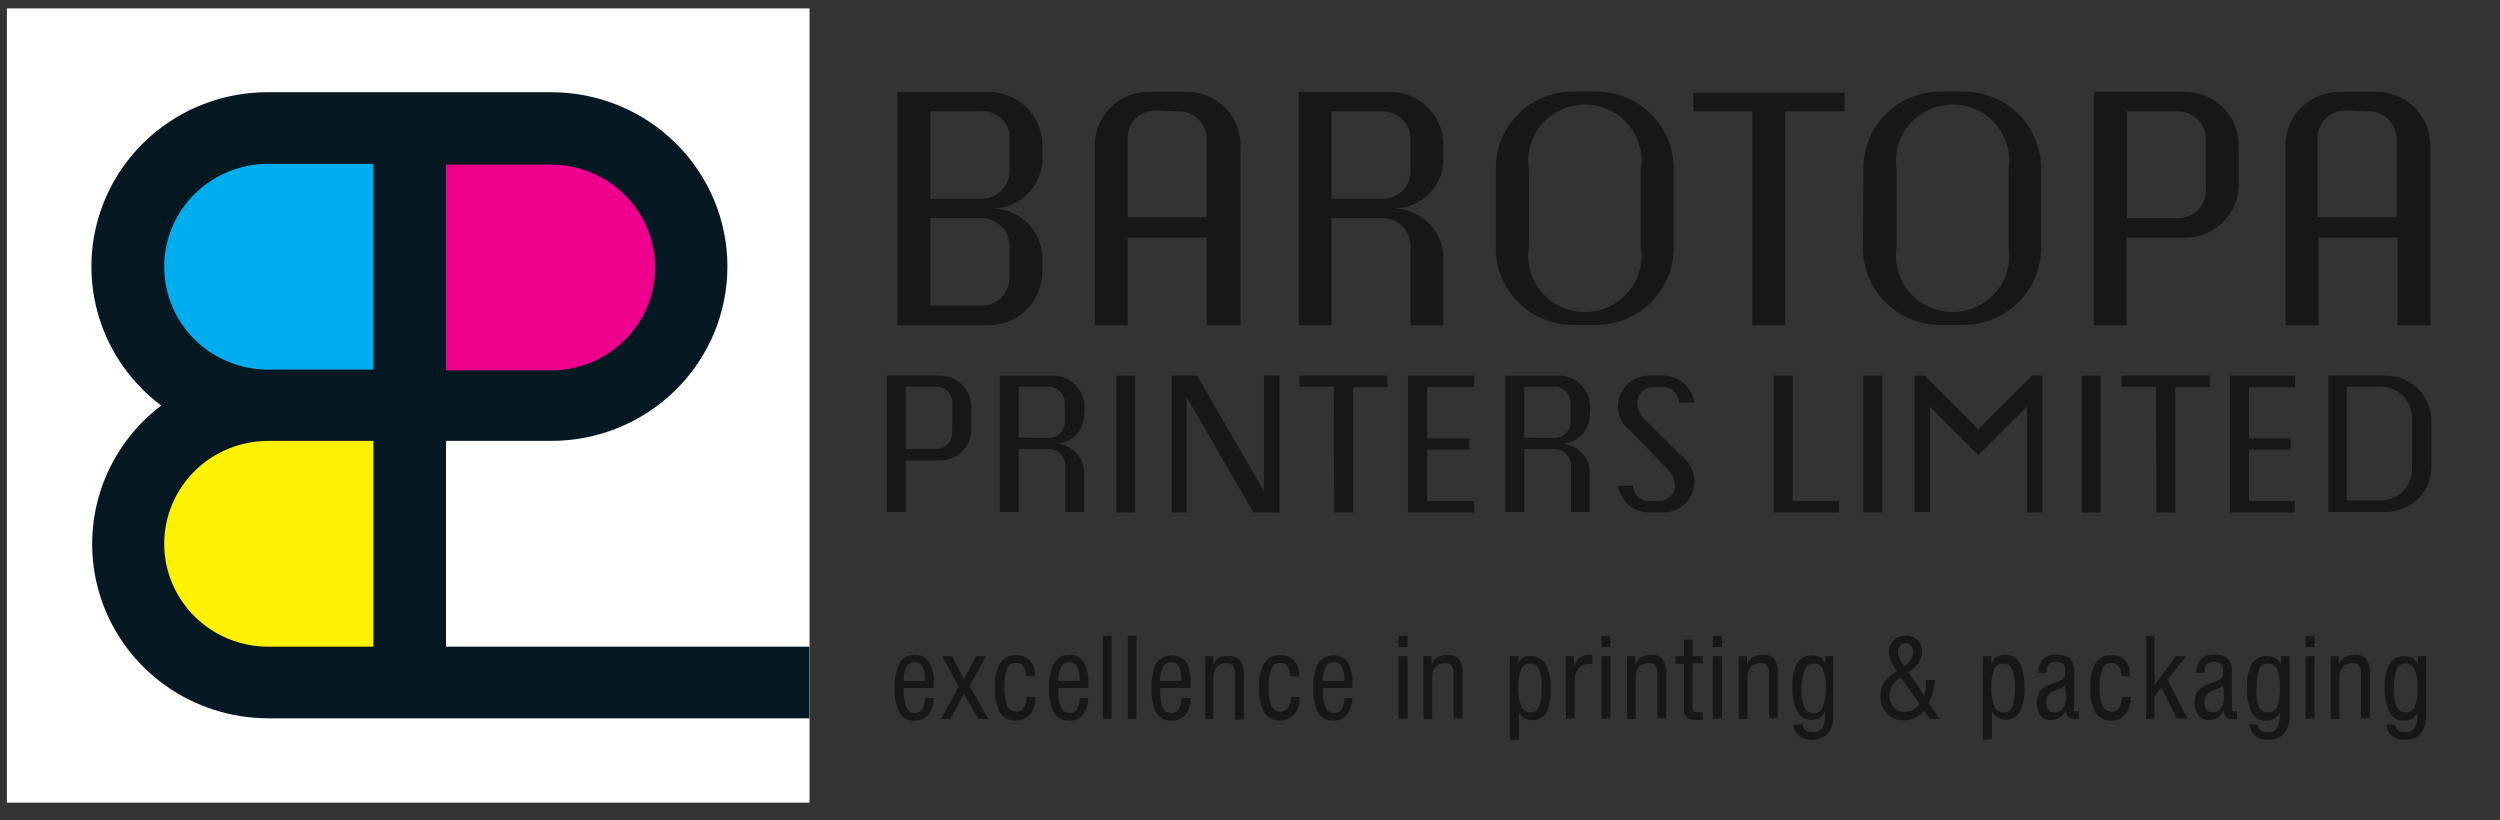 <svg width="192" height="63" viewBox="0 0 192 63" fill="none" xmlns="http://www.w3.org/2000/svg">
<rect x="0" y="0" width="192" height="63" fill="#333333" stroke="none"/>
<g clip-path="url(#clip0_5402_5785)">
<path d="M80.048 20.744C80.066 21.304 79.968 21.862 79.76 22.384C79.552 22.905 79.239 23.378 78.839 23.776C78.439 24.172 77.962 24.484 77.436 24.692C76.91 24.899 76.346 24.998 75.78 24.982H68.93V7.053H75.78C76.346 7.035 76.909 7.132 77.435 7.338C77.961 7.544 78.438 7.854 78.838 8.25C79.238 8.646 79.552 9.119 79.76 9.639C79.968 10.16 80.066 10.717 80.048 11.277V11.995C80.075 12.509 79.997 13.023 79.819 13.506C79.641 13.989 79.366 14.432 79.011 14.807C78.656 15.183 78.228 15.484 77.753 15.692C77.277 15.9 76.765 16.011 76.245 16.017C76.766 16.024 77.28 16.136 77.756 16.345C78.233 16.553 78.662 16.855 79.017 17.233C79.372 17.61 79.647 18.054 79.824 18.539C80.001 19.024 80.077 19.54 80.048 20.055V20.744ZM75.258 15.256C75.558 15.275 75.858 15.23 76.139 15.126C76.421 15.022 76.676 14.86 76.89 14.651C77.104 14.442 77.271 14.191 77.379 13.914C77.488 13.637 77.537 13.341 77.522 13.044V10.803C77.559 10.499 77.526 10.191 77.426 9.901C77.325 9.612 77.16 9.349 76.942 9.132C76.724 8.915 76.46 8.749 76.168 8.648C75.876 8.547 75.565 8.512 75.258 8.547H71.455V15.256H75.258ZM75.258 23.474C75.559 23.492 75.861 23.448 76.143 23.343C76.425 23.238 76.682 23.075 76.896 22.864C77.11 22.654 77.276 22.401 77.384 22.122C77.492 21.843 77.539 21.545 77.522 21.247V19.006C77.541 18.706 77.496 18.405 77.389 18.124C77.282 17.843 77.116 17.588 76.902 17.374C76.688 17.161 76.431 16.995 76.148 16.888C75.864 16.78 75.561 16.733 75.258 16.75H71.455V23.474H75.258Z" fill="#171717"/>
<path d="M90.916 7.052C91.488 7.024 92.06 7.113 92.595 7.315C93.13 7.516 93.618 7.824 94.027 8.221C94.436 8.618 94.757 9.094 94.972 9.62C95.186 10.145 95.287 10.709 95.271 11.276V24.981H92.673V18.258H86.606V24.981H84.08V11.276C84.062 10.717 84.16 10.161 84.367 9.642C84.574 9.122 84.886 8.65 85.285 8.254C85.683 7.859 86.159 7.548 86.683 7.341C87.207 7.134 87.769 7.036 88.333 7.052H90.916ZM88.841 8.489C88.54 8.474 88.239 8.522 87.958 8.631C87.677 8.739 87.422 8.906 87.211 9.119C87 9.332 86.837 9.587 86.732 9.867C86.628 10.147 86.585 10.446 86.606 10.744V16.692H92.673V10.802C92.689 10.502 92.642 10.203 92.534 9.923C92.427 9.643 92.261 9.388 92.047 9.175C91.834 8.963 91.578 8.797 91.296 8.688C91.013 8.58 90.711 8.531 90.409 8.546L88.841 8.489Z" fill="#171717"/>
<path d="M110.856 11.995C110.884 12.508 110.806 13.022 110.628 13.506C110.45 13.989 110.175 14.432 109.82 14.807C109.465 15.183 109.037 15.484 108.561 15.691C108.086 15.899 107.573 16.01 107.053 16.017C107.574 16.024 108.089 16.135 108.565 16.344C109.041 16.553 109.47 16.855 109.825 17.232C110.181 17.61 110.455 18.054 110.632 18.539C110.81 19.024 110.886 19.539 110.856 20.054V24.982H108.331V19.006C108.35 18.706 108.304 18.405 108.197 18.124C108.09 17.843 107.925 17.587 107.711 17.374C107.497 17.161 107.24 16.995 106.956 16.888C106.673 16.78 106.37 16.733 106.067 16.75H102.264V24.982H99.738V7.053H106.589C107.154 7.035 107.717 7.132 108.243 7.338C108.769 7.543 109.247 7.854 109.647 8.25C110.047 8.646 110.36 9.118 110.568 9.639C110.776 10.16 110.874 10.717 110.856 11.276V11.995ZM106.067 15.256C106.366 15.274 106.667 15.23 106.948 15.126C107.229 15.022 107.485 14.86 107.699 14.651C107.912 14.442 108.079 14.191 108.188 13.914C108.297 13.637 108.346 13.34 108.331 13.043V10.802C108.347 10.503 108.3 10.204 108.193 9.923C108.085 9.643 107.919 9.389 107.705 9.176C107.492 8.963 107.236 8.798 106.953 8.689C106.671 8.581 106.369 8.532 106.067 8.547H102.264V15.256H106.067Z" fill="#171717"/>
<path d="M114.881 13.044C114.861 12.251 115.004 11.462 115.301 10.724C115.597 9.987 116.042 9.317 116.608 8.754C117.173 8.192 117.848 7.749 118.592 7.451C119.335 7.154 120.132 7.009 120.933 7.025H122.472C123.273 7.011 124.07 7.157 124.813 7.455C125.556 7.753 126.231 8.196 126.798 8.758C127.364 9.32 127.81 9.989 128.109 10.726C128.408 11.462 128.554 12.251 128.539 13.044V18.934C128.554 19.728 128.408 20.516 128.109 21.253C127.81 21.989 127.364 22.658 126.798 23.22C126.231 23.782 125.556 24.225 124.813 24.523C124.07 24.821 123.273 24.968 122.472 24.954H120.933C120.132 24.97 119.335 24.825 118.592 24.527C117.848 24.23 117.173 23.787 116.608 23.224C116.042 22.662 115.597 21.991 115.301 21.254C115.004 20.517 114.861 19.728 114.881 18.934V13.044ZM126.013 13.044C126.116 12.427 126.082 11.795 125.913 11.193C125.745 10.59 125.446 10.031 125.037 9.554C124.628 9.077 124.12 8.694 123.546 8.432C122.973 8.169 122.349 8.033 121.717 8.033C121.085 8.033 120.461 8.169 119.888 8.432C119.314 8.694 118.806 9.077 118.397 9.554C117.988 10.031 117.689 10.59 117.521 11.193C117.352 11.795 117.318 12.427 117.421 13.044V18.949C117.318 19.566 117.352 20.198 117.521 20.8C117.689 21.403 117.988 21.962 118.397 22.439C118.806 22.916 119.314 23.299 119.888 23.561C120.461 23.824 121.085 23.96 121.717 23.96C122.349 23.96 122.973 23.824 123.546 23.561C124.12 23.299 124.628 22.916 125.037 22.439C125.446 21.962 125.745 21.403 125.913 20.8C126.082 20.198 126.116 19.566 126.013 18.949V13.044Z" fill="#171717"/>
<path d="M134.579 8.546H130.051V7.109H141.662V8.546H137.105V24.981H134.579V8.546Z" fill="#171717"/>
<path d="M143.109 13.044C143.089 12.25 143.232 11.459 143.53 10.721C143.828 9.983 144.274 9.312 144.841 8.749C145.408 8.187 146.085 7.744 146.83 7.447C147.575 7.151 148.373 7.007 149.176 7.025H150.714C151.514 7.015 152.307 7.164 153.047 7.464C153.787 7.764 154.458 8.207 155.021 8.769C155.585 9.33 156.028 9.998 156.326 10.733C156.623 11.467 156.768 12.253 156.752 13.044V18.935C156.768 19.728 156.622 20.517 156.323 21.253C156.024 21.99 155.578 22.659 155.011 23.221C154.445 23.782 153.77 24.226 153.027 24.523C152.284 24.821 151.487 24.968 150.685 24.954H149.147C148.344 24.972 147.546 24.828 146.801 24.532C146.056 24.235 145.379 23.792 144.812 23.23C144.245 22.667 143.799 21.996 143.501 21.258C143.203 20.52 143.06 19.729 143.08 18.935L143.109 13.044ZM154.256 13.044C154.359 12.427 154.325 11.796 154.156 11.193C153.988 10.59 153.689 10.031 153.28 9.554C152.871 9.078 152.362 8.695 151.789 8.432C151.216 8.169 150.591 8.033 149.96 8.033C149.328 8.033 148.704 8.169 148.13 8.432C147.557 8.695 147.048 9.078 146.64 9.554C146.231 10.031 145.932 10.59 145.763 11.193C145.595 11.796 145.561 12.427 145.663 13.044V18.949C145.561 19.566 145.595 20.198 145.763 20.8C145.932 21.403 146.231 21.962 146.64 22.439C147.048 22.916 147.557 23.299 148.13 23.562C148.704 23.824 149.328 23.96 149.96 23.96C150.591 23.96 151.216 23.824 151.789 23.562C152.362 23.299 152.871 22.916 153.28 22.439C153.689 21.962 153.988 21.403 154.156 20.8C154.325 20.198 154.359 19.566 154.256 18.949V13.044Z" fill="#171717"/>
<path d="M171.934 14.034C171.95 14.594 171.851 15.15 171.642 15.669C171.433 16.189 171.12 16.661 170.72 17.056C170.321 17.452 169.844 17.762 169.319 17.969C168.794 18.176 168.232 18.274 167.667 18.258H163.313V24.982H160.816V7.052H167.696C168.26 7.036 168.82 7.135 169.344 7.342C169.867 7.549 170.342 7.86 170.74 8.256C171.137 8.652 171.448 9.124 171.653 9.643C171.859 10.163 171.954 10.719 171.934 11.276V14.034ZM169.409 10.802C169.425 10.503 169.378 10.203 169.271 9.923C169.163 9.643 168.997 9.389 168.784 9.176C168.57 8.963 168.314 8.797 168.032 8.689C167.749 8.581 167.447 8.532 167.145 8.547H163.342V16.75H167.145C167.45 16.772 167.757 16.728 168.044 16.621C168.33 16.514 168.59 16.347 168.805 16.131C169.021 15.916 169.186 15.656 169.29 15.371C169.394 15.086 169.435 14.782 169.409 14.48V10.802Z" fill="#171717"/>
<path d="M182.297 7.052C182.869 7.024 183.44 7.113 183.976 7.315C184.511 7.516 184.999 7.824 185.407 8.221C185.816 8.618 186.138 9.094 186.352 9.62C186.566 10.145 186.668 10.709 186.651 11.276V24.981H184.126V18.258H178.059V24.981H175.533V11.276C175.515 10.716 175.613 10.159 175.821 9.638C176.029 9.118 176.343 8.645 176.743 8.249C177.143 7.853 177.62 7.543 178.146 7.337C178.672 7.131 179.235 7.034 179.801 7.052H182.297ZM180.236 8.489C179.934 8.474 179.633 8.522 179.351 8.631C179.069 8.739 178.814 8.905 178.602 9.118C178.389 9.331 178.225 9.586 178.119 9.866C178.013 10.146 177.968 10.445 177.986 10.744V16.692H184.053V10.802C184.07 10.502 184.023 10.203 183.915 9.923C183.807 9.643 183.641 9.388 183.428 9.175C183.215 8.963 182.958 8.797 182.676 8.688C182.394 8.58 182.092 8.531 181.789 8.546L180.236 8.489Z" fill="#171717"/>
<path d="M74.601 32.899C74.611 33.226 74.553 33.552 74.432 33.856C74.31 34.16 74.126 34.437 73.892 34.668C73.659 34.9 73.379 35.081 73.072 35.202C72.764 35.323 72.435 35.38 72.105 35.37H69.565V39.321H68.113V28.848H72.148C72.473 28.844 72.795 28.904 73.095 29.026C73.395 29.147 73.668 29.327 73.897 29.555C74.125 29.783 74.306 30.054 74.427 30.352C74.548 30.65 74.607 30.969 74.601 31.29V32.899ZM73.15 31.003C73.158 30.829 73.129 30.655 73.066 30.493C73.003 30.33 72.906 30.183 72.781 30.06C72.657 29.937 72.508 29.841 72.344 29.778C72.18 29.715 72.005 29.687 71.829 29.695H69.565V34.494H71.8C71.975 34.504 72.15 34.478 72.314 34.416C72.478 34.355 72.627 34.261 72.752 34.139C72.876 34.017 72.974 33.87 73.037 33.709C73.101 33.547 73.129 33.374 73.121 33.201L73.15 31.003Z" fill="#171717"/>
<path d="M83.262 31.722C83.28 32.023 83.236 32.324 83.133 32.607C83.029 32.891 82.869 33.15 82.662 33.37C82.454 33.591 82.203 33.767 81.925 33.889C81.647 34.01 81.346 34.075 81.042 34.078C81.347 34.083 81.647 34.15 81.926 34.273C82.204 34.396 82.455 34.574 82.662 34.795C82.87 35.017 83.03 35.277 83.133 35.561C83.236 35.845 83.28 36.147 83.262 36.449V39.322H81.811V35.816C81.821 35.642 81.794 35.466 81.732 35.302C81.669 35.138 81.573 34.989 81.448 34.864C81.324 34.74 81.174 34.642 81.009 34.579C80.844 34.515 80.667 34.486 80.49 34.495H78.24V39.322H76.789V28.849H80.795C81.127 28.839 81.457 28.896 81.766 29.018C82.074 29.139 82.354 29.322 82.588 29.555C82.822 29.788 83.005 30.066 83.126 30.372C83.247 30.678 83.304 31.006 83.291 31.334L83.262 31.722ZM80.461 33.633C80.637 33.643 80.814 33.617 80.979 33.555C81.144 33.493 81.294 33.397 81.419 33.273C81.543 33.15 81.64 33.001 81.703 32.838C81.766 32.675 81.793 32.5 81.782 32.325V31.004C81.79 30.83 81.762 30.656 81.698 30.494C81.635 30.332 81.538 30.184 81.413 30.061C81.289 29.938 81.14 29.842 80.976 29.779C80.812 29.716 80.637 29.688 80.461 29.696H78.24V33.618L80.461 33.633Z" fill="#171717"/>
<path d="M85.727 28.848H87.178V39.364H85.727V28.848Z" fill="#171717"/>
<path d="M89.988 28.847H91.933L97.071 37.712V28.847H98.261V39.364H96.273L91.135 30.514V39.364H89.988V28.847Z" fill="#171717"/>
<path d="M102.438 29.695H99.797V28.848H106.561V29.738H103.919V39.364H102.468L102.438 29.695Z" fill="#171717"/>
<path d="M108.129 28.848H113.209V29.738H109.609V33.66H112.832V34.537H109.609V38.473H113.209V39.364H108.129V28.848Z" fill="#171717"/>
<path d="M122.101 31.722C122.119 32.024 122.074 32.326 121.97 32.611C121.866 32.895 121.704 33.155 121.495 33.376C121.286 33.596 121.034 33.772 120.754 33.893C120.474 34.014 120.171 34.077 119.866 34.078C120.172 34.081 120.475 34.146 120.755 34.269C121.035 34.391 121.287 34.568 121.496 34.79C121.705 35.012 121.866 35.273 121.97 35.558C122.074 35.843 122.119 36.146 122.101 36.449V39.322H120.65V35.816C120.66 35.64 120.633 35.464 120.57 35.299C120.506 35.133 120.408 34.983 120.282 34.859C120.156 34.734 120.004 34.637 119.838 34.574C119.671 34.511 119.493 34.484 119.314 34.495H117.065V39.322H115.613V28.849H119.634C119.966 28.839 120.296 28.896 120.604 29.018C120.913 29.139 121.193 29.322 121.427 29.555C121.661 29.788 121.844 30.066 121.965 30.372C122.086 30.678 122.142 31.006 122.13 31.334L122.101 31.722ZM119.285 33.633C119.463 33.645 119.641 33.62 119.808 33.559C119.974 33.498 120.126 33.403 120.253 33.279C120.379 33.155 120.477 33.006 120.541 32.842C120.604 32.677 120.632 32.501 120.621 32.325V31.004C120.629 30.829 120.6 30.654 120.536 30.49C120.472 30.327 120.373 30.179 120.247 30.055C120.121 29.932 119.971 29.837 119.805 29.775C119.639 29.713 119.462 29.686 119.285 29.696H117.065V33.618L119.285 33.633Z" fill="#171717"/>
<path d="M125.286 33.156C124.954 32.923 124.687 32.612 124.507 32.25C124.327 31.889 124.241 31.49 124.256 31.087C124.289 30.463 124.571 29.878 125.038 29.458C125.506 29.039 126.122 28.819 126.752 28.846H127.637C128.236 28.826 128.821 29.027 129.28 29.409C129.738 29.791 130.037 30.327 130.119 30.915H128.944C128.942 30.751 128.907 30.588 128.839 30.439C128.771 30.289 128.673 30.154 128.55 30.044C128.428 29.933 128.283 29.849 128.126 29.796C127.969 29.743 127.803 29.723 127.637 29.737H127.042C126.877 29.725 126.712 29.747 126.556 29.8C126.4 29.854 126.256 29.938 126.134 30.048C126.012 30.159 125.913 30.292 125.845 30.441C125.777 30.59 125.74 30.751 125.736 30.915C125.736 31.576 125.997 31.892 126.607 32.51L129.045 34.923C129.381 35.163 129.654 35.478 129.844 35.843C130.033 36.207 130.132 36.611 130.134 37.02C130.128 37.337 130.059 37.65 129.93 37.94C129.801 38.23 129.615 38.492 129.382 38.71C129.15 38.928 128.876 39.098 128.576 39.21C128.277 39.322 127.957 39.374 127.637 39.362H126.752C126.155 39.383 125.572 39.184 125.114 38.805C124.656 38.426 124.356 37.893 124.27 37.308H125.417C125.42 37.471 125.457 37.631 125.526 37.78C125.594 37.928 125.693 38.061 125.815 38.17C125.938 38.279 126.081 38.362 126.238 38.414C126.394 38.466 126.559 38.485 126.723 38.471H127.318C127.483 38.485 127.649 38.466 127.806 38.414C127.963 38.362 128.107 38.279 128.231 38.17C128.355 38.062 128.454 37.929 128.525 37.781C128.595 37.632 128.634 37.471 128.639 37.308C128.639 36.661 128.349 36.302 127.71 35.67L125.286 33.156Z" fill="#171717"/>
<path d="M136.23 28.848H137.682V38.473H141.223V39.364H136.23V28.848Z" fill="#171717"/>
<path d="M143.102 28.848H144.553V39.364H143.102V28.848Z" fill="#171717"/>
<path d="M155.678 31.233L151.933 34.953L148.218 31.247V39.321H147.027V28.848H147.811L151.933 32.971L156.07 28.848H156.868V39.364H155.678V31.233Z" fill="#171717"/>
<path d="M159.883 28.848H161.334V39.364H159.883V28.848Z" fill="#171717"/>
<path d="M165.59 29.695H162.934V28.848H169.712V29.738H167.056V39.364H165.604L165.59 29.695Z" fill="#171717"/>
<path d="M171.27 28.848H176.262V29.738H172.721V33.66H175.929V34.537H172.721V38.473H176.233V39.364H171.27V28.848Z" fill="#171717"/>
<path d="M186.731 35.787C186.74 36.253 186.655 36.715 186.48 37.148C186.305 37.58 186.044 37.973 185.712 38.303C185.38 38.633 184.984 38.893 184.548 39.068C184.112 39.243 183.645 39.329 183.175 39.321H178.82V28.848H183.175C183.645 28.84 184.112 28.927 184.548 29.102C184.984 29.276 185.38 29.537 185.712 29.867C186.044 30.197 186.305 30.59 186.48 31.022C186.655 31.454 186.74 31.917 186.731 32.382V35.787ZM182.754 38.431C183.078 38.44 183.401 38.385 183.704 38.269C184.006 38.153 184.282 37.977 184.515 37.754C184.748 37.53 184.933 37.262 185.059 36.966C185.185 36.67 185.25 36.352 185.25 36.031V32.167C185.26 31.84 185.203 31.514 185.081 31.209C184.959 30.905 184.775 30.629 184.541 30.397C184.307 30.166 184.028 29.984 183.721 29.864C183.413 29.743 183.084 29.686 182.754 29.696H180.228V38.431H182.754Z" fill="#171717"/>
<path d="M71.035 53.6H71.703C71.72 54.062 71.582 54.517 71.311 54.893C71.175 55.044 71.007 55.163 70.818 55.24C70.63 55.317 70.426 55.351 70.222 55.339C69.994 55.352 69.766 55.303 69.564 55.196C69.361 55.09 69.193 54.93 69.076 54.735C68.792 54.155 68.667 53.511 68.713 52.868C68.666 52.201 68.79 51.534 69.076 50.928C69.191 50.727 69.361 50.561 69.566 50.449C69.771 50.338 70.003 50.285 70.237 50.296C70.454 50.281 70.671 50.322 70.867 50.415C71.063 50.508 71.231 50.65 71.355 50.828C71.632 51.318 71.758 51.877 71.717 52.437V52.695C71.725 52.743 71.725 52.791 71.717 52.839H69.41V53.04C69.378 53.486 69.447 53.932 69.613 54.347C69.67 54.474 69.764 54.582 69.883 54.656C70.002 54.73 70.14 54.768 70.28 54.764C70.391 54.767 70.501 54.74 70.597 54.687C70.694 54.634 70.775 54.557 70.832 54.462C70.987 54.208 71.058 53.911 71.035 53.615V53.6ZM69.41 52.307H71.035V52.178C71.052 51.838 70.988 51.498 70.847 51.187C70.789 51.082 70.703 50.995 70.597 50.936C70.492 50.878 70.372 50.85 70.251 50.856C70.121 50.85 69.992 50.88 69.879 50.944C69.766 51.007 69.674 51.102 69.613 51.216C69.451 51.556 69.38 51.932 69.41 52.307Z" fill="#171717"/>
<path d="M72.266 55.211L73.63 52.74L72.353 50.398H73.122L74.022 52.151L74.98 50.398H75.734L74.457 52.697L75.909 55.211H75.11L74.022 53.272L73.006 55.211H72.266Z" fill="#171717"/>
<path d="M78.849 53.529H79.517C79.543 54.008 79.399 54.48 79.111 54.865C78.968 55.021 78.793 55.145 78.598 55.227C78.402 55.309 78.191 55.347 77.978 55.339C77.741 55.351 77.504 55.299 77.294 55.187C77.085 55.076 76.91 54.91 76.788 54.707C76.499 54.108 76.369 53.445 76.411 52.782C76.365 52.139 76.506 51.495 76.817 50.929C76.943 50.728 77.121 50.564 77.333 50.455C77.546 50.346 77.784 50.297 78.022 50.311C78.217 50.304 78.411 50.336 78.593 50.405C78.775 50.475 78.941 50.579 79.082 50.713C79.356 51.022 79.496 51.424 79.473 51.834V51.934H78.82C78.827 51.665 78.751 51.399 78.603 51.173C78.539 51.089 78.455 51.021 78.359 50.976C78.263 50.931 78.157 50.91 78.051 50.914C77.902 50.903 77.753 50.939 77.625 51.016C77.497 51.093 77.397 51.209 77.34 51.345C77.181 51.807 77.112 52.295 77.137 52.782C77.115 53.269 77.184 53.756 77.34 54.219C77.403 54.352 77.503 54.464 77.63 54.54C77.756 54.617 77.903 54.655 78.051 54.65C78.168 54.656 78.284 54.63 78.387 54.574C78.49 54.518 78.575 54.435 78.632 54.334C78.778 54.09 78.853 53.812 78.849 53.529Z" fill="#171717"/>
<path d="M82.912 53.601H83.565C83.596 54.064 83.457 54.523 83.173 54.894C83.041 55.045 82.875 55.164 82.689 55.241C82.502 55.319 82.3 55.352 82.099 55.339C81.87 55.352 81.642 55.303 81.44 55.196C81.238 55.09 81.069 54.931 80.952 54.736C80.663 54.157 80.533 53.512 80.575 52.868C80.531 52.2 80.661 51.532 80.952 50.928C81.066 50.726 81.236 50.559 81.441 50.447C81.646 50.335 81.879 50.283 82.113 50.296C82.328 50.281 82.544 50.321 82.737 50.415C82.931 50.508 83.096 50.651 83.216 50.828C83.494 51.318 83.62 51.877 83.579 52.437V52.839H81.286V53.04C81.262 53.485 81.331 53.931 81.489 54.348C81.546 54.475 81.641 54.582 81.759 54.656C81.878 54.73 82.016 54.768 82.157 54.764C82.269 54.765 82.38 54.738 82.479 54.685C82.578 54.633 82.662 54.556 82.723 54.462C82.868 54.204 82.938 53.911 82.926 53.615L82.912 53.601ZM81.286 52.308H82.912V52.178C82.936 51.837 82.871 51.496 82.723 51.187C82.669 51.082 82.586 50.995 82.483 50.936C82.379 50.877 82.261 50.849 82.142 50.857C82.01 50.849 81.879 50.879 81.763 50.942C81.647 51.006 81.552 51.101 81.489 51.216C81.334 51.558 81.264 51.933 81.286 52.308Z" fill="#171717"/>
<path d="M84.703 55.211V48.832H85.371V55.211H84.703Z" fill="#171717"/>
<path d="M86.617 55.211V48.832H87.285V55.211H86.617Z" fill="#171717"/>
<path d="M90.74 53.599H91.437C91.454 54.062 91.316 54.516 91.045 54.892C90.91 55.043 90.741 55.162 90.553 55.239C90.364 55.316 90.16 55.35 89.957 55.338C89.728 55.351 89.5 55.302 89.298 55.195C89.096 55.089 88.927 54.929 88.81 54.734C88.526 54.154 88.401 53.51 88.447 52.867C88.4 52.2 88.525 51.533 88.81 50.927C88.938 50.751 89.105 50.605 89.298 50.502C89.491 50.398 89.706 50.339 89.925 50.33C90.144 50.32 90.363 50.36 90.565 50.446C90.766 50.532 90.945 50.662 91.089 50.827C91.356 51.32 91.477 51.878 91.437 52.436V52.694C91.431 52.742 91.431 52.79 91.437 52.838H89.1V53.039C89.069 53.486 89.144 53.934 89.318 54.347C89.371 54.474 89.462 54.581 89.579 54.656C89.696 54.73 89.832 54.768 89.971 54.763C90.084 54.766 90.195 54.739 90.294 54.686C90.394 54.633 90.477 54.556 90.537 54.462C90.683 54.203 90.753 53.91 90.74 53.614V53.599ZM89.1 52.306H90.726V52.177C90.751 51.836 90.686 51.495 90.537 51.186C90.484 51.081 90.4 50.993 90.297 50.935C90.194 50.876 90.076 50.849 89.957 50.855C89.826 50.847 89.697 50.877 89.583 50.94C89.47 51.004 89.377 51.1 89.318 51.215C89.15 51.553 89.075 51.93 89.1 52.306Z" fill="#171717"/>
<path d="M92.562 55.208V50.395H93.187V50.984C93.29 50.768 93.457 50.588 93.666 50.467C93.884 50.39 94.118 50.365 94.348 50.395C94.512 50.377 94.679 50.396 94.835 50.451C94.99 50.505 95.132 50.595 95.248 50.712C95.465 51.033 95.562 51.419 95.523 51.803V55.266H94.841V51.703C94.861 51.494 94.804 51.285 94.682 51.114C94.614 51.05 94.534 51 94.447 50.968C94.36 50.936 94.267 50.922 94.174 50.927C94.041 50.921 93.909 50.944 93.786 50.993C93.663 51.043 93.553 51.118 93.462 51.214C93.366 51.315 93.291 51.435 93.244 51.566C93.196 51.697 93.177 51.837 93.187 51.976V55.208H92.562Z" fill="#171717"/>
<path d="M99.153 53.529H99.806C99.839 54.009 99.694 54.483 99.4 54.865C99.258 55.022 99.083 55.145 98.887 55.227C98.691 55.309 98.48 55.347 98.268 55.34C98.032 55.35 97.798 55.297 97.591 55.186C97.383 55.074 97.211 54.909 97.092 54.707C96.79 54.112 96.654 53.447 96.7 52.782C96.654 52.139 96.795 51.496 97.107 50.929C97.232 50.728 97.41 50.564 97.623 50.455C97.835 50.346 98.073 50.297 98.311 50.311C98.507 50.299 98.702 50.329 98.885 50.398C99.068 50.468 99.234 50.575 99.371 50.714C99.645 51.022 99.785 51.424 99.763 51.834V51.935H99.109C99.116 51.665 99.04 51.4 98.892 51.173C98.829 51.088 98.746 51.02 98.649 50.974C98.553 50.929 98.447 50.909 98.34 50.915C98.193 50.902 98.045 50.937 97.919 51.015C97.793 51.092 97.697 51.209 97.644 51.346C97.472 51.804 97.398 52.294 97.426 52.782C97.401 53.271 97.475 53.759 97.644 54.219C97.705 54.353 97.805 54.466 97.932 54.543C98.059 54.62 98.206 54.657 98.355 54.65C98.471 54.653 98.587 54.626 98.689 54.57C98.791 54.515 98.876 54.433 98.935 54.334C99.071 54.086 99.145 53.811 99.153 53.529Z" fill="#171717"/>
<path d="M103.184 53.599H103.851C103.868 54.062 103.73 54.516 103.459 54.892C103.324 55.043 103.155 55.162 102.967 55.239C102.778 55.316 102.574 55.35 102.371 55.338C102.142 55.351 101.914 55.302 101.712 55.195C101.51 55.089 101.341 54.929 101.224 54.734C100.941 54.154 100.815 53.51 100.861 52.867C100.814 52.2 100.939 51.533 101.224 50.927C101.352 50.751 101.519 50.605 101.712 50.502C101.905 50.398 102.12 50.339 102.339 50.33C102.558 50.32 102.777 50.36 102.979 50.446C103.18 50.532 103.36 50.662 103.503 50.827C103.775 51.318 103.901 51.876 103.866 52.436V52.694C103.866 52.694 103.866 52.795 103.866 52.838H101.602V53.039C101.57 53.486 101.645 53.934 101.819 54.347C101.872 54.474 101.963 54.581 102.08 54.656C102.197 54.73 102.334 54.768 102.472 54.763C102.585 54.766 102.696 54.739 102.796 54.686C102.895 54.633 102.978 54.556 103.038 54.462C103.184 54.203 103.254 53.91 103.242 53.614L103.184 53.599ZM101.602 52.306H103.242V52.177C103.262 51.835 103.192 51.493 103.038 51.186C102.985 51.081 102.901 50.993 102.798 50.935C102.695 50.876 102.577 50.849 102.458 50.855C102.328 50.847 102.198 50.877 102.084 50.94C101.971 51.004 101.879 51.1 101.819 51.215C101.651 51.553 101.576 51.93 101.602 52.306Z" fill="#171717"/>
<path d="M107.406 49.694V48.832H108.103V49.694H107.406ZM107.406 55.211V50.398H108.103V55.168L107.406 55.211Z" fill="#171717"/>
<path d="M109.32 55.209V50.397H109.944V50.986C110.048 50.77 110.215 50.589 110.423 50.468C110.646 50.349 110.896 50.29 111.149 50.296C111.314 50.278 111.48 50.296 111.636 50.351C111.792 50.406 111.933 50.495 112.049 50.612C112.266 50.933 112.364 51.319 112.325 51.704V55.166H111.643V51.704C111.655 51.496 111.599 51.289 111.483 51.115C111.415 51.052 111.335 51.003 111.248 50.971C111.161 50.938 111.068 50.924 110.975 50.928C110.842 50.922 110.71 50.945 110.587 50.994C110.465 51.044 110.354 51.119 110.264 51.215C110.167 51.316 110.093 51.436 110.045 51.567C109.998 51.699 109.978 51.838 109.988 51.977V55.209H109.32Z" fill="#171717"/>
<path d="M115.953 56.817V50.396H116.606V50.999C116.629 50.893 116.672 50.793 116.734 50.704C116.797 50.615 116.877 50.539 116.969 50.482C117.156 50.4 117.362 50.37 117.564 50.396C117.794 50.385 118.022 50.438 118.224 50.547C118.427 50.655 118.595 50.817 118.711 51.013C119.001 51.592 119.131 52.236 119.088 52.881C119.133 53.505 119.028 54.13 118.783 54.706C118.611 54.984 118.337 55.187 118.018 55.27C117.698 55.353 117.359 55.31 117.071 55.151C116.885 55.045 116.738 54.885 116.65 54.691V56.817H115.953ZM116.606 52.809C116.575 53.299 116.654 53.79 116.838 54.246C116.898 54.387 116.999 54.506 117.129 54.588C117.258 54.67 117.41 54.711 117.564 54.706C117.705 54.709 117.843 54.668 117.958 54.588C118.073 54.508 118.159 54.393 118.203 54.26C118.364 53.799 118.433 53.311 118.406 52.824C118.438 52.336 118.369 51.847 118.203 51.387C118.149 51.256 118.057 51.145 117.937 51.068C117.818 50.99 117.678 50.952 117.535 50.956C117.386 50.947 117.238 50.983 117.111 51.06C116.984 51.137 116.883 51.251 116.824 51.387C116.652 51.841 116.578 52.325 116.606 52.809Z" fill="#171717"/>
<path d="M120.266 55.209V50.396H120.89V51.172C120.966 50.918 121.118 50.693 121.325 50.526C121.513 50.37 121.748 50.284 121.993 50.281H122.283V51H122.167H122.022C121.871 50.993 121.721 51.02 121.582 51.08C121.444 51.14 121.321 51.23 121.224 51.344C121.02 51.612 120.917 51.943 120.933 52.278V55.151L120.266 55.209Z" fill="#171717"/>
<path d="M122.996 49.694V48.832H123.678V49.694H122.996ZM122.996 55.211V50.398H123.678V55.168L122.996 55.211Z" fill="#171717"/>
<path d="M124.957 55.209V50.397H125.581V50.986C125.684 50.773 125.845 50.594 126.046 50.468C126.272 50.347 126.528 50.287 126.786 50.296C126.95 50.278 127.117 50.296 127.273 50.351C127.429 50.406 127.57 50.495 127.686 50.612C127.896 50.936 127.993 51.32 127.962 51.704V55.166H127.279V51.704C127.292 51.496 127.236 51.289 127.12 51.115C127.05 51.051 126.967 51.001 126.878 50.969C126.788 50.937 126.692 50.923 126.597 50.928C126.465 50.924 126.333 50.947 126.211 50.997C126.088 51.046 125.978 51.121 125.886 51.215C125.702 51.425 125.608 51.699 125.625 51.977V55.209H124.957Z" fill="#171717"/>
<path d="M129.974 54.217C129.955 54.359 129.991 54.503 130.076 54.62C130.247 54.701 130.439 54.731 130.627 54.706H130.773V55.295H130.279C130.028 55.31 129.778 55.245 129.568 55.108C129.487 55.036 129.425 54.947 129.385 54.847C129.344 54.748 129.328 54.64 129.336 54.533V50.985H128.668V50.396H129.336V49.117H129.989V50.396H130.773V50.942H129.989L129.974 54.217Z" fill="#171717"/>
<path d="M131.547 49.694V48.832H132.244V49.694H131.547ZM131.547 55.211V50.398H132.244V55.168L131.547 55.211Z" fill="#171717"/>
<path d="M133.531 55.208V50.395H134.17V50.984C134.268 50.769 134.43 50.589 134.634 50.467C134.861 50.346 135.117 50.286 135.375 50.295C135.539 50.278 135.705 50.298 135.86 50.353C136.016 50.407 136.157 50.495 136.274 50.611C136.479 50.937 136.571 51.32 136.536 51.703V55.165H135.868V51.703C135.884 51.492 135.822 51.283 135.694 51.114C135.628 51.048 135.548 50.998 135.46 50.965C135.373 50.933 135.279 50.92 135.186 50.927C135.054 50.923 134.922 50.946 134.799 50.995C134.677 51.045 134.566 51.12 134.475 51.214C134.29 51.424 134.196 51.698 134.213 51.975V55.208H133.531Z" fill="#171717"/>
<path d="M137.788 55.642H138.455C138.456 55.727 138.475 55.812 138.513 55.889C138.551 55.966 138.605 56.033 138.673 56.087C138.841 56.195 139.039 56.245 139.239 56.231C139.375 56.244 139.512 56.222 139.637 56.166C139.762 56.111 139.87 56.024 139.95 55.914C140.12 55.597 140.195 55.238 140.168 54.88V54.78C140.161 54.732 140.161 54.684 140.168 54.636C140.086 54.836 139.945 55.007 139.761 55.124C139.561 55.232 139.336 55.286 139.108 55.282C138.883 55.293 138.659 55.237 138.465 55.122C138.272 55.007 138.117 54.838 138.02 54.636C137.738 54.024 137.613 53.353 137.657 52.682C137.622 52.07 137.752 51.46 138.034 50.915C138.152 50.725 138.319 50.57 138.518 50.466C138.718 50.362 138.942 50.314 139.166 50.326C139.392 50.319 139.614 50.379 139.805 50.498C139.981 50.623 140.113 50.799 140.182 51.001V50.398H140.792V54.995C140.823 55.483 140.667 55.965 140.357 56.346C140.064 56.621 139.684 56.787 139.282 56.816C138.88 56.844 138.48 56.734 138.15 56.504C138.025 56.404 137.924 56.277 137.856 56.132C137.788 55.988 137.755 55.83 137.759 55.67L137.788 55.642ZM138.354 52.84C138.318 53.328 138.387 53.818 138.557 54.277C138.61 54.425 138.708 54.554 138.838 54.645C138.968 54.737 139.123 54.786 139.283 54.786C139.442 54.786 139.597 54.737 139.727 54.645C139.857 54.554 139.955 54.425 140.008 54.277C140.176 53.817 140.25 53.328 140.226 52.84C140.257 52.351 140.183 51.862 140.008 51.404C139.947 51.265 139.845 51.149 139.715 51.069C139.586 50.99 139.435 50.951 139.283 50.958C139.138 50.955 138.997 50.996 138.877 51.076C138.758 51.156 138.666 51.27 138.615 51.404C138.435 51.861 138.346 52.349 138.354 52.84Z" fill="#171717"/>
<path d="M148.208 55.207L147.772 54.59C147.576 54.818 147.334 55.004 147.061 55.136C146.782 55.257 146.48 55.32 146.176 55.322C145.94 55.332 145.705 55.291 145.487 55.201C145.269 55.112 145.073 54.977 144.913 54.805C144.577 54.435 144.4 53.951 144.419 53.455C144.414 53.08 144.514 52.712 144.71 52.392C144.974 52.043 145.311 51.754 145.697 51.544C145.51 51.31 145.354 51.054 145.232 50.782C145.136 50.57 145.082 50.34 145.073 50.107C145.063 49.935 145.09 49.763 145.153 49.602C145.215 49.441 145.312 49.295 145.435 49.173C145.555 49.051 145.7 48.956 145.861 48.894C146.021 48.832 146.193 48.805 146.364 48.814C146.53 48.81 146.695 48.838 146.849 48.897C147.004 48.956 147.145 49.045 147.264 49.159C147.38 49.274 147.471 49.41 147.531 49.561C147.591 49.712 147.618 49.873 147.613 50.035C147.614 50.346 147.523 50.651 147.351 50.912C147.135 51.2 146.864 51.444 146.553 51.63L147.772 53.411C147.825 53.246 147.868 53.078 147.903 52.909C147.903 52.708 147.903 52.478 147.903 52.233H148.599C148.577 52.569 148.519 52.901 148.425 53.225C148.363 53.49 148.255 53.743 148.106 53.972L148.962 55.207H148.208ZM147.424 54.058L145.972 52.018C145.714 52.183 145.492 52.398 145.319 52.65C145.181 52.88 145.111 53.144 145.116 53.411C145.102 53.745 145.222 54.07 145.45 54.317C145.552 54.434 145.679 54.527 145.822 54.589C145.965 54.651 146.121 54.681 146.277 54.676C146.491 54.68 146.702 54.625 146.887 54.518C147.097 54.404 147.28 54.247 147.424 54.058ZM146.234 51.185C146.441 51.055 146.619 50.884 146.756 50.682C146.871 50.5 146.936 50.292 146.945 50.078C146.951 49.99 146.939 49.9 146.909 49.816C146.879 49.732 146.832 49.655 146.771 49.59C146.718 49.531 146.654 49.483 146.581 49.451C146.508 49.419 146.429 49.403 146.35 49.403C146.266 49.402 146.183 49.418 146.105 49.45C146.028 49.482 145.958 49.53 145.9 49.59C145.792 49.735 145.74 49.913 145.755 50.093C145.765 50.263 145.81 50.429 145.885 50.581C145.98 50.789 146.097 50.987 146.234 51.17V51.185Z" fill="#171717"/>
<path d="M152.285 56.819V50.397H152.938V51.001C152.994 50.791 153.122 50.608 153.301 50.483C153.492 50.35 153.721 50.28 153.954 50.282C154.182 50.273 154.408 50.326 154.607 50.435C154.807 50.544 154.973 50.705 155.086 50.9C155.382 51.477 155.517 52.122 155.478 52.768C155.525 53.42 155.4 54.074 155.115 54.664C155.008 54.858 154.848 55.017 154.652 55.124C154.457 55.231 154.235 55.281 154.012 55.267C153.799 55.268 153.589 55.213 153.403 55.109C153.22 55 153.074 54.84 152.982 54.65V56.776L152.285 56.819ZM152.938 52.811C152.914 53.3 152.993 53.79 153.171 54.247C153.229 54.39 153.33 54.511 153.459 54.596C153.589 54.68 153.741 54.724 153.896 54.721C154.038 54.722 154.176 54.679 154.293 54.6C154.41 54.52 154.499 54.407 154.549 54.276C154.704 53.813 154.772 53.327 154.753 52.84C154.781 52.351 154.707 51.862 154.535 51.403C154.483 51.271 154.391 51.158 154.271 51.081C154.151 51.003 154.01 50.965 153.867 50.972C153.719 50.965 153.571 51.002 153.444 51.079C153.318 51.156 153.217 51.269 153.156 51.403C152.986 51.852 152.912 52.332 152.938 52.811Z" fill="#171717"/>
<path d="M159.662 55.226H159.444H159.27C159.187 55.23 159.104 55.217 159.026 55.187C158.949 55.157 158.878 55.112 158.82 55.054C158.708 54.91 158.647 54.733 158.646 54.551C158.56 54.778 158.405 54.972 158.202 55.106C157.998 55.24 157.758 55.307 157.513 55.298C157.36 55.307 157.207 55.281 157.066 55.221C156.925 55.161 156.8 55.069 156.701 54.953C156.521 54.664 156.426 54.331 156.426 53.991C156.426 53.651 156.521 53.318 156.701 53.028C157.032 52.732 157.43 52.52 157.862 52.41C158.355 52.252 158.602 52.051 158.602 51.836V51.405C158.61 51.324 158.598 51.243 158.568 51.168C158.538 51.093 158.49 51.026 158.428 50.974C158.269 50.87 158.081 50.82 157.891 50.83C157.694 50.821 157.501 50.888 157.354 51.017C157.226 51.18 157.164 51.385 157.18 51.592V51.678H156.555C156.539 51.486 156.561 51.294 156.621 51.111C156.681 50.929 156.777 50.76 156.904 50.615C157.049 50.491 157.217 50.397 157.399 50.337C157.581 50.278 157.773 50.255 157.963 50.27C158.325 50.248 158.683 50.36 158.965 50.586C159.083 50.718 159.172 50.874 159.227 51.042C159.282 51.21 159.301 51.387 159.284 51.563V54.35C159.249 54.438 159.249 54.535 159.284 54.623C159.316 54.636 159.351 54.643 159.386 54.643C159.421 54.643 159.455 54.636 159.487 54.623H159.662V55.226ZM158.602 52.64C158.399 52.809 158.161 52.931 157.905 52.999C157.671 53.065 157.459 53.194 157.296 53.373C157.191 53.551 157.141 53.756 157.151 53.962C157.139 54.161 157.195 54.358 157.31 54.522C157.366 54.585 157.436 54.634 157.514 54.666C157.592 54.699 157.676 54.713 157.76 54.709C157.889 54.714 158.017 54.687 158.133 54.632C158.249 54.577 158.351 54.495 158.428 54.393C158.604 54.146 158.69 53.847 158.675 53.545L158.602 52.64Z" fill="#171717"/>
<path d="M162.981 53.53H163.634C163.667 54.009 163.522 54.484 163.228 54.866C163.091 55.025 162.919 55.151 162.725 55.233C162.532 55.316 162.321 55.352 162.11 55.34C161.873 55.352 161.636 55.3 161.426 55.188C161.217 55.077 161.042 54.911 160.92 54.708C160.618 54.113 160.482 53.448 160.528 52.783C160.482 52.139 160.623 51.496 160.935 50.93C161.061 50.726 161.242 50.561 161.457 50.452C161.672 50.343 161.913 50.295 162.154 50.312C162.349 50.305 162.543 50.337 162.725 50.406C162.907 50.475 163.073 50.58 163.213 50.714C163.477 51.028 163.612 51.428 163.591 51.835V51.935H162.938C162.944 51.666 162.869 51.4 162.72 51.174C162.657 51.089 162.574 51.02 162.477 50.975C162.381 50.93 162.275 50.91 162.168 50.915C162.021 50.905 161.874 50.941 161.749 51.018C161.624 51.096 161.527 51.211 161.472 51.346C161.3 51.805 161.226 52.294 161.254 52.783C161.229 53.272 161.303 53.76 161.472 54.22C161.533 54.354 161.633 54.467 161.76 54.544C161.887 54.621 162.034 54.658 162.183 54.651C162.299 54.654 162.415 54.627 162.517 54.571C162.619 54.515 162.704 54.434 162.763 54.335C162.899 54.087 162.973 53.811 162.981 53.53Z" fill="#171717"/>
<path d="M164.824 55.211V48.832H165.463V52.61L167.117 50.398H167.901L166.45 52.208L168.003 55.168H167.176L166 52.812L165.463 53.472V55.168L164.824 55.211Z" fill="#171717"/>
<path d="M171.802 55.223H171.584H171.41C171.327 55.227 171.244 55.214 171.166 55.184C171.089 55.155 171.019 55.109 170.96 55.051C170.848 54.907 170.787 54.73 170.786 54.548C170.699 54.773 170.548 54.968 170.35 55.108C170.142 55.237 169.899 55.302 169.654 55.295C169.5 55.304 169.347 55.278 169.206 55.218C169.065 55.158 168.94 55.066 168.841 54.95C168.634 54.667 168.531 54.322 168.55 53.974C168.526 53.635 168.624 53.299 168.826 53.025C169.155 52.726 169.554 52.514 169.987 52.408C170.481 52.25 170.728 52.048 170.728 51.833V51.402C170.736 51.322 170.724 51.24 170.694 51.165C170.663 51.09 170.615 51.024 170.553 50.971C170.396 50.864 170.207 50.814 170.016 50.827C169.82 50.818 169.627 50.885 169.479 51.014C169.351 51.178 169.289 51.382 169.305 51.589V51.675H168.681C168.658 51.29 168.783 50.91 169.029 50.612C169.176 50.486 169.347 50.391 169.531 50.332C169.716 50.273 169.91 50.251 170.103 50.267C170.462 50.24 170.816 50.353 171.09 50.583C171.208 50.716 171.297 50.871 171.352 51.039C171.407 51.207 171.427 51.384 171.41 51.56V54.347C171.403 54.443 171.429 54.539 171.482 54.62C171.552 54.647 171.63 54.647 171.7 54.62H171.802V55.223ZM170.742 52.638C170.539 52.806 170.301 52.928 170.045 52.997C169.811 53.062 169.599 53.191 169.436 53.37C169.337 53.55 169.292 53.755 169.305 53.959C169.287 54.159 169.344 54.358 169.465 54.52C169.517 54.583 169.583 54.634 169.659 54.666C169.735 54.699 169.818 54.712 169.9 54.706C170.029 54.712 170.158 54.686 170.274 54.631C170.391 54.576 170.492 54.493 170.568 54.39C170.75 54.146 170.838 53.845 170.815 53.543L170.742 52.638Z" fill="#171717"/>
<path d="M172.716 55.639H173.384C173.384 55.725 173.404 55.809 173.442 55.886C173.479 55.964 173.534 56.031 173.601 56.085C173.769 56.193 173.968 56.243 174.168 56.228C174.304 56.242 174.441 56.22 174.566 56.164C174.69 56.109 174.798 56.022 174.879 55.912C175.048 55.595 175.124 55.236 175.096 54.878V54.706C175.005 54.904 174.859 55.074 174.676 55.194C174.476 55.303 174.25 55.358 174.022 55.352C173.797 55.362 173.573 55.307 173.379 55.192C173.186 55.077 173.031 54.907 172.934 54.706C172.652 54.094 172.527 53.423 172.571 52.752C172.536 52.14 172.666 51.53 172.948 50.985C173.073 50.781 173.254 50.616 173.47 50.512C173.686 50.407 173.929 50.367 174.168 50.396C174.393 50.389 174.615 50.449 174.806 50.568C174.982 50.692 175.114 50.868 175.184 51.071V50.396H175.837V54.993C175.865 55.478 175.715 55.958 175.416 56.343C175.261 56.504 175.074 56.629 174.866 56.711C174.658 56.793 174.435 56.829 174.211 56.818C173.844 56.843 173.481 56.73 173.195 56.501C173.069 56.402 172.968 56.275 172.901 56.13C172.833 55.986 172.799 55.828 172.803 55.668L172.716 55.639ZM173.282 52.838C173.254 53.325 173.323 53.814 173.485 54.275C173.544 54.408 173.642 54.52 173.766 54.597C173.891 54.674 174.036 54.712 174.182 54.706C174.329 54.714 174.475 54.677 174.6 54.6C174.724 54.523 174.822 54.409 174.879 54.275C175.046 53.815 175.12 53.326 175.096 52.838C175.128 52.349 175.054 51.859 174.879 51.401C174.819 51.262 174.717 51.144 174.587 51.065C174.457 50.985 174.306 50.947 174.153 50.956C174.009 50.953 173.867 50.994 173.748 51.074C173.628 51.153 173.536 51.268 173.485 51.401C173.347 51.867 173.293 52.353 173.326 52.838H173.282Z" fill="#171717"/>
<path d="M177.074 49.694V48.832H177.756V49.694H177.074ZM177.074 55.211V50.398H177.756V55.168L177.074 55.211Z" fill="#171717"/>
<path d="M179 55.209V50.397H179.624V50.986C179.728 50.77 179.895 50.589 180.103 50.468C180.326 50.349 180.576 50.29 180.829 50.296C180.993 50.278 181.16 50.296 181.316 50.351C181.472 50.406 181.613 50.495 181.729 50.612C181.946 50.933 182.043 51.319 182.004 51.704V55.166H181.322V51.704C181.335 51.496 181.279 51.289 181.163 51.115C181.095 51.052 181.015 51.003 180.928 50.971C180.84 50.938 180.748 50.924 180.655 50.928C180.52 50.922 180.385 50.944 180.26 50.994C180.135 51.043 180.022 51.119 179.929 51.215C179.744 51.425 179.651 51.699 179.668 51.977V55.209H179Z" fill="#171717"/>
<path d="M183.277 55.639H183.945C183.945 55.725 183.965 55.809 184.002 55.886C184.04 55.963 184.095 56.031 184.162 56.085C184.33 56.192 184.529 56.242 184.728 56.228C184.864 56.242 185.002 56.219 185.126 56.164C185.251 56.109 185.359 56.022 185.439 55.912C185.615 55.596 185.695 55.237 185.672 54.878C185.668 54.844 185.668 54.811 185.672 54.777V54.706C185.585 54.907 185.438 55.077 185.251 55.194C185.051 55.303 184.826 55.358 184.598 55.352C184.373 55.359 184.151 55.301 183.958 55.187C183.765 55.072 183.609 54.905 183.509 54.706C183.236 54.091 183.112 53.422 183.146 52.752C183.111 52.14 183.241 51.53 183.524 50.985C183.643 50.797 183.811 50.643 184.01 50.54C184.209 50.436 184.431 50.387 184.656 50.396C184.886 50.391 185.112 50.451 185.309 50.568C185.481 50.696 185.612 50.871 185.686 51.071V50.396H186.325V54.993C186.353 55.478 186.203 55.958 185.904 56.343C185.75 56.504 185.563 56.63 185.355 56.712C185.146 56.794 184.923 56.83 184.699 56.817C184.334 56.834 183.974 56.722 183.683 56.501C183.557 56.402 183.457 56.275 183.389 56.13C183.321 55.986 183.287 55.827 183.291 55.668L183.277 55.639ZM183.843 52.838C183.81 53.327 183.884 53.817 184.061 54.275C184.115 54.408 184.21 54.521 184.332 54.598C184.454 54.675 184.598 54.713 184.743 54.706C184.891 54.713 185.039 54.675 185.166 54.599C185.292 54.522 185.393 54.409 185.454 54.275C185.622 53.815 185.696 53.326 185.672 52.838C185.7 52.348 185.621 51.858 185.439 51.401C185.381 51.264 185.281 51.148 185.154 51.069C185.027 50.989 184.878 50.95 184.728 50.956C184.584 50.95 184.441 50.991 184.321 51.071C184.201 51.151 184.11 51.267 184.061 51.401C183.894 51.862 183.821 52.349 183.843 52.838Z" fill="#171717"/>
<path d="M62.173 0.645H0.531V61.644H62.173V0.645Z" fill="white"/>
<path d="M33.758 28.846V12.152H42.336C44.576 12.152 46.725 13.033 48.309 14.601C49.893 16.169 50.783 18.296 50.783 20.514C50.783 22.731 49.893 24.858 48.309 26.426C46.725 27.994 44.576 28.875 42.336 28.875L33.758 28.846Z" fill="#EC008C"/>
<path d="M20.592 50.152C18.352 50.152 16.203 49.271 14.619 47.703C13.034 46.135 12.145 44.008 12.145 41.791C12.145 39.573 13.034 37.447 14.619 35.879C16.203 34.311 18.352 33.43 20.592 33.43H29.155V50.152H20.592Z" fill="#FFF200"/>
<path d="M20.592 28.848C18.352 28.848 16.203 27.967 14.619 26.398C13.034 24.831 12.145 22.704 12.145 20.486C12.145 18.269 13.034 16.142 14.619 14.574C16.203 13.006 18.352 12.125 20.592 12.125H29.155V28.848H20.592Z" fill="#00AEEF"/>
<path d="M34.254 49.664V33.861H42.338C45.926 33.861 49.366 32.45 51.903 29.939C54.44 27.428 55.865 24.023 55.865 20.471C55.865 16.92 54.44 13.515 51.903 11.004C49.366 8.493 45.926 7.082 42.338 7.082H20.567C17.731 7.078 14.966 7.956 12.662 9.592C10.358 11.228 8.632 13.539 7.727 16.199C6.822 18.859 6.784 21.733 7.619 24.415C8.455 27.097 10.12 29.451 12.38 31.146C10.136 32.847 8.486 35.201 7.663 37.878C6.84 40.555 6.885 43.42 7.791 46.07C8.697 48.721 10.42 51.023 12.717 52.655C15.013 54.286 17.769 55.165 20.596 55.166H62.164V49.664H34.254ZM34.254 12.642H42.338C44.455 12.642 46.486 13.474 47.983 14.956C49.48 16.438 50.321 18.448 50.321 20.543C50.321 22.639 49.48 24.649 47.983 26.131C46.486 27.612 44.455 28.445 42.338 28.445H34.254V12.642ZM28.68 49.664H20.596C18.478 49.664 16.448 48.832 14.951 47.35C13.454 45.868 12.613 43.858 12.613 41.763C12.613 39.667 13.454 37.657 14.951 36.175C16.448 34.694 18.478 33.861 20.596 33.861H28.68V49.664ZM28.68 28.387H20.596C18.478 28.387 16.448 27.555 14.951 26.073C13.454 24.591 12.613 22.581 12.613 20.486C12.613 18.39 13.454 16.381 14.951 14.899C16.448 13.417 18.478 12.584 20.596 12.584H28.68V28.387Z" fill="#061922"/>
</g>
<defs>
<clipPath id="clip0_5402_5785">
<rect width="192" height="62" fill="white" transform="translate(0 0.047)"/>
</clipPath>
</defs>
</svg>
